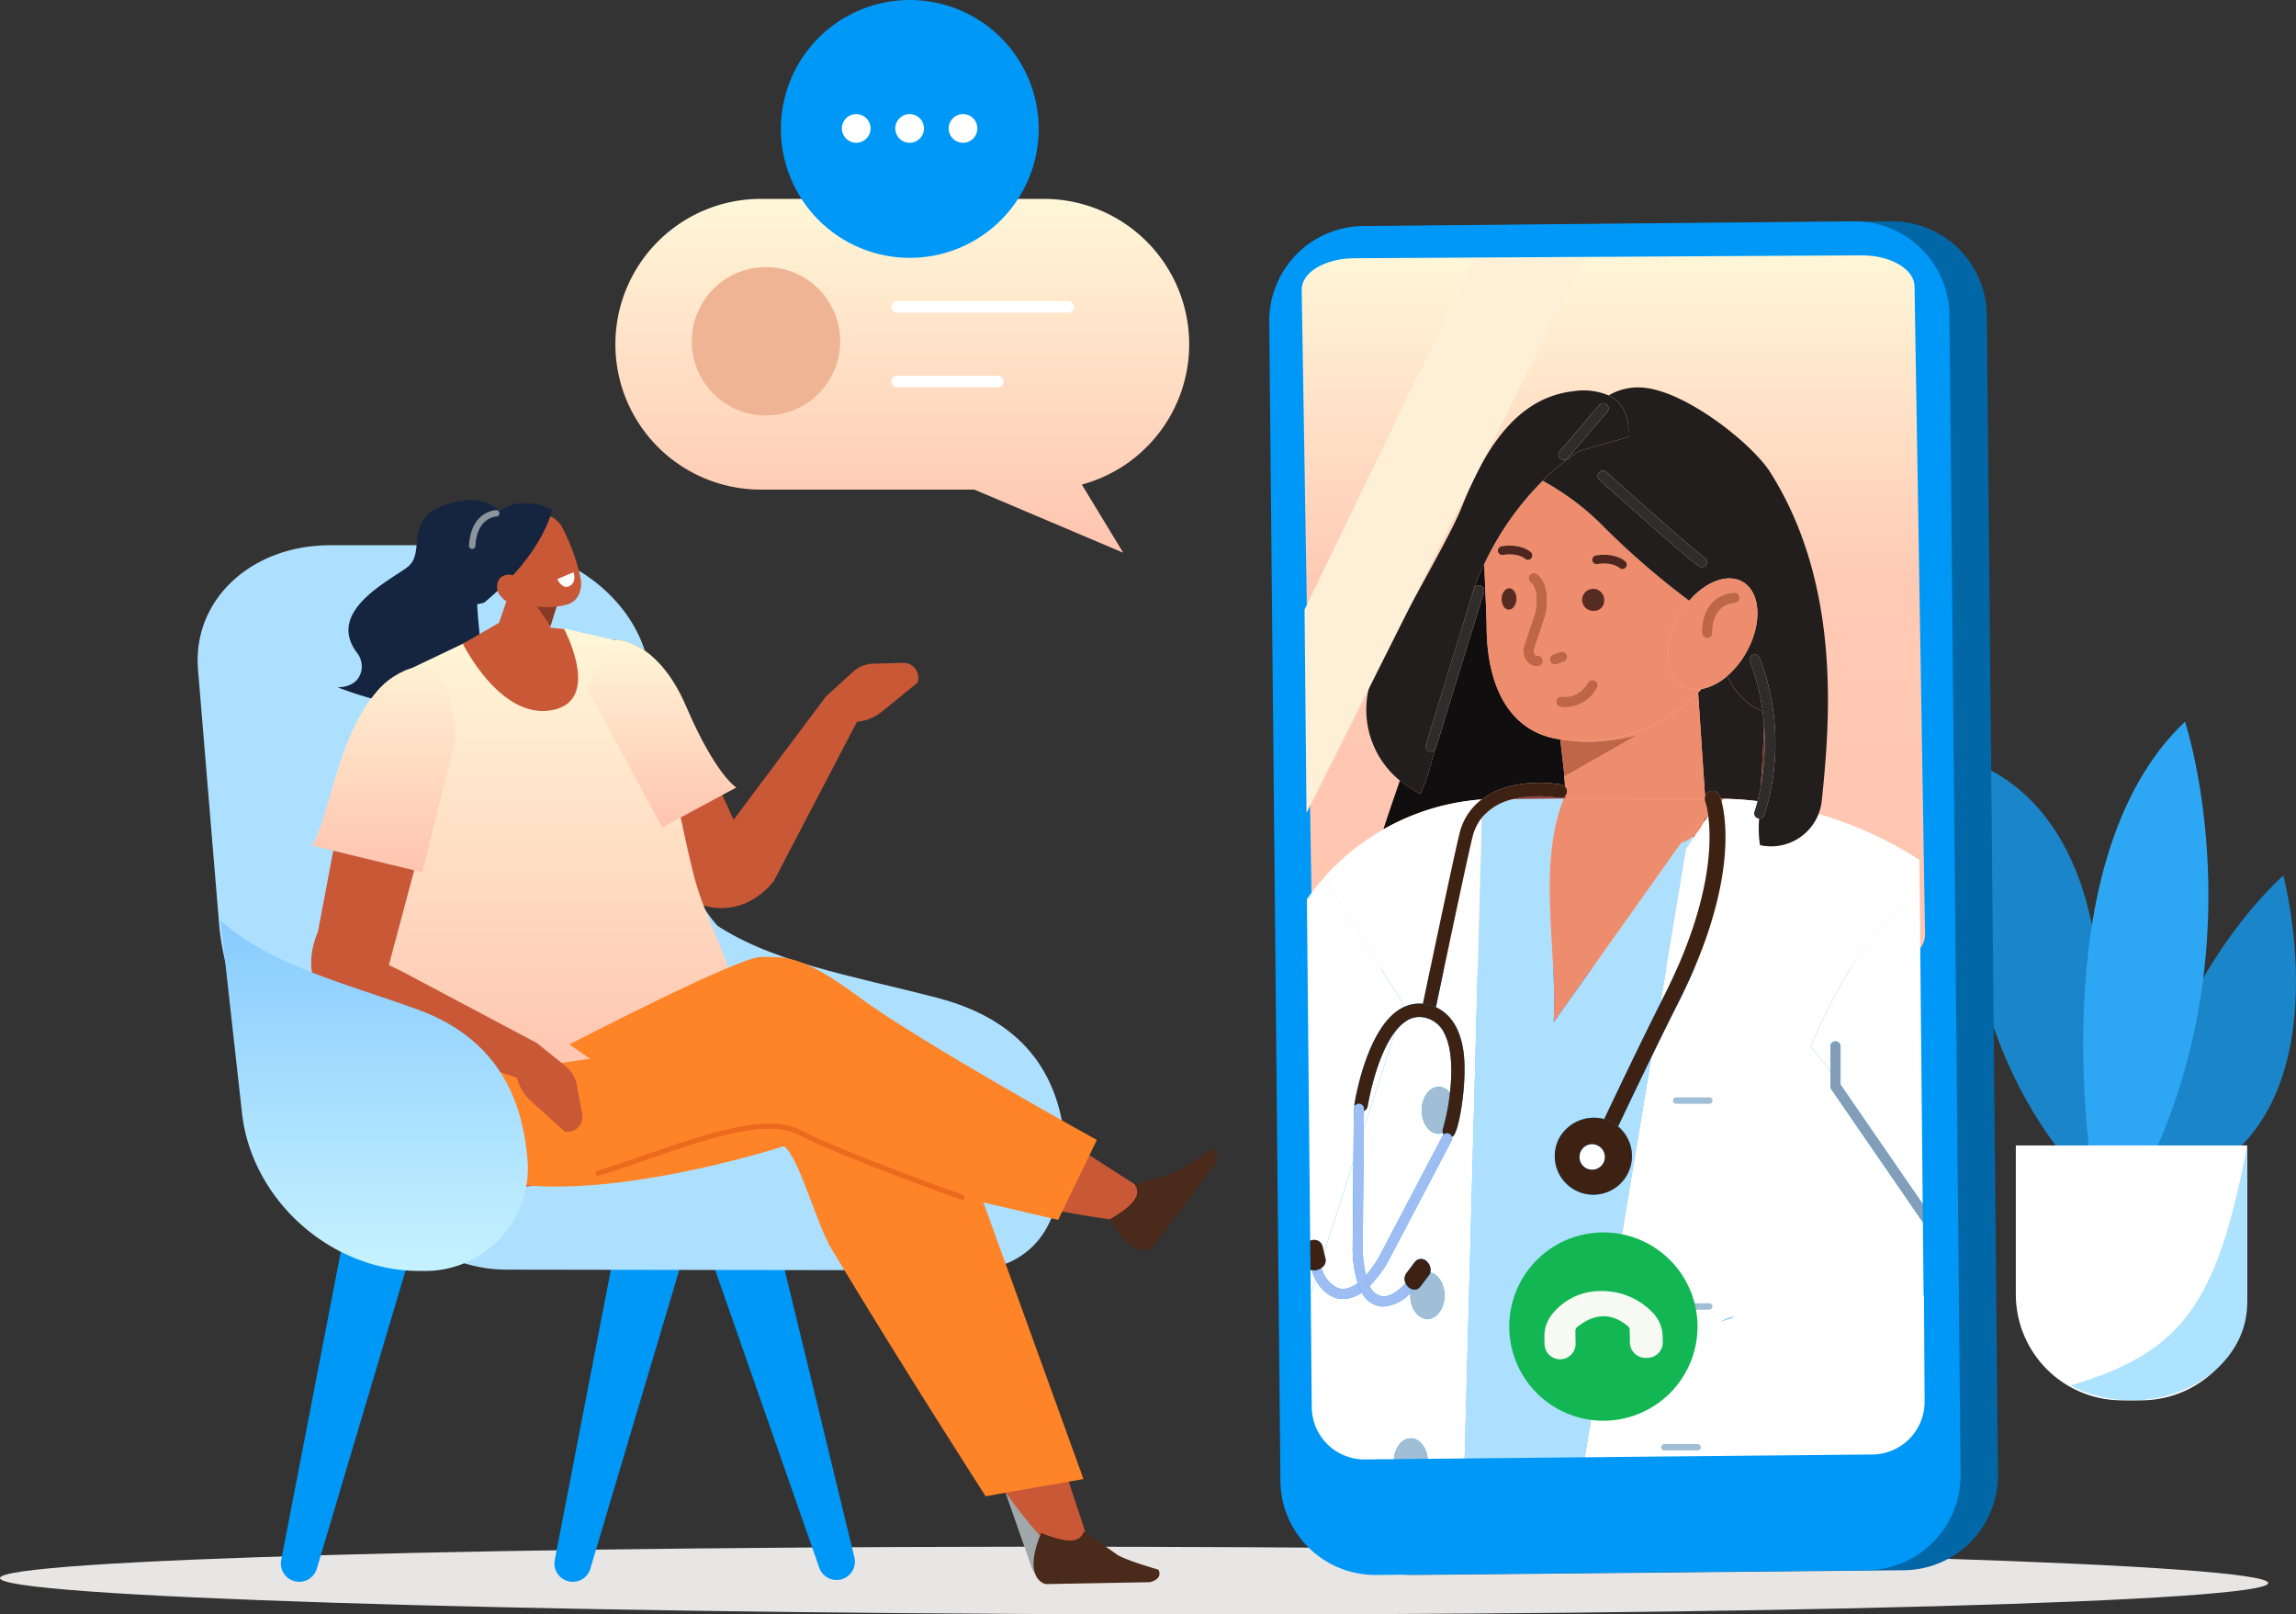 <svg xmlns="http://www.w3.org/2000/svg" xmlns:xlink="http://www.w3.org/1999/xlink" width="443.755" height="311.957" viewBox="0 0 443.755 311.957"><rect x="0" y="0" width="443.755" height="311.957" fill="#333333" stroke="none"/><defs><linearGradient id="linear-gradient" x1="0.5" x2="0.5" y2="1" gradientUnits="objectBoundingBox"><stop offset="0" stop-color="#fff7d8"></stop><stop offset="1" stop-color="#ffc4af"></stop></linearGradient><linearGradient id="linear-gradient-4" x1="0.5" x2="0.5" y2="1" gradientUnits="objectBoundingBox"><stop offset="0" stop-color="#88cbff"></stop><stop offset="1" stop-color="#c6f2ff"></stop></linearGradient><linearGradient id="linear-gradient-6" x1="0.5" x2="0.5" y2="1" gradientUnits="objectBoundingBox"><stop offset="0" stop-color="#fff7d8"></stop><stop offset="0.458" stop-color="#ffcab4"></stop><stop offset="1" stop-color="#ffc4af"></stop></linearGradient></defs><g id="Group_653" data-name="Group 653" transform="translate(-63 -99)"><g id="Pot" transform="translate(441.725 238.451)"><path id="Path_297" data-name="Path 297" d="M45.3,99.776S51.3,63.8,75.252,41.216c0,0,12.688,47.639-19.655,59.622-2.34.867-10.3-1.062-10.3-1.062" transform="translate(-12.675 -11.531)" fill="#1a86c9"></path><path id="Path_298" data-name="Path 298" d="M26.577,49.819S25.641,17.767.526,9.881c0,0-6.122,49.716,23.375,81.128l6.107,3.047Z" transform="translate(0 -2.764)" fill="#1a86c9"></path><path id="Path_299" data-name="Path 299" d="M35.239,89.306S24.32,26.976,52.866,0c0,0,15.088,45.557-9.84,91.292Z" transform="translate(-9.285 0.001)" fill="#2da7f4"></path><path id="Path_300" data-name="Path 300" d="M39.33,162.944H35.6a20.491,20.491,0,0,1-20.491-20.491V113.694h44.71v28.759A20.49,20.49,0,0,1,39.33,162.944" transform="translate(-4.228 -31.81)" fill="#fff"></path><path id="Path_301" data-name="Path 301" d="M63.918,144.161V113.694c-5.869,30.89-12.681,39.973-34.167,46.393a25.415,25.415,0,0,0,11.811,2.857c12.347,0,22.355-8.409,22.355-18.782" transform="translate(-8.324 -31.81)" fill="#aee3ff"></path></g><g id="chair" transform="translate(63 195.639)"><path id="Path_189" data-name="Path 189" d="M0,329.379c-.016,3.6,98.1,6.742,219.161,7.007s219.205-2.442,219.221-6.047-98.1-6.741-219.161-7.006S.016,325.774,0,329.379" transform="translate(0 -121.086)" fill="#e8e5e5"></path><path id="Path_190" data-name="Path 190" d="M217.9,129.04c11.163,8,27.532,10.636,43.947,14.917,18.083,4.716,23.46,16.292,24.618,27.383,1.254,12.017-9.24,22.414-23.388,23.107l-.8.039c-19.714.967-37.431-11.794-39.6-28.52Z" transform="translate(-80.689 -47.784)" fill="#ade0ff" fill-rule="evenodd"></path><path id="Path_191" data-name="Path 191" d="M172.883,287.005h0a3.542,3.542,0,0,0,4.226-2.433l20.945-70.331-13.9-3.353-13.918,72a3.542,3.542,0,0,0,2.647,4.116" transform="translate(-63.014 -78.092)" fill="#0098f7" fill-rule="evenodd"></path><path id="Path_192" data-name="Path 192" d="M88.928,287.005h0a3.543,3.543,0,0,0,4.226-2.433L114.1,214.241l-13.9-3.353-13.918,72a3.542,3.542,0,0,0,2.647,4.116" transform="translate(-31.926 -78.092)" fill="#0098f7" fill-rule="evenodd"></path><path id="Path_193" data-name="Path 193" d="M241.58,286.7h0a3.543,3.543,0,0,0,2.427-4.229l-17.294-71.317-13.7,4.1,24.206,69.224a3.543,3.543,0,0,0,4.359,2.225" transform="translate(-78.879 -78.19)" fill="#0098f7" fill-rule="evenodd"></path><path id="Path_194" data-name="Path 194" d="M306.8,286.7h0a3.543,3.543,0,0,0,2.427-4.229l-17.293-71.317-13.7,4.1,24.206,69.224A3.543,3.543,0,0,0,306.8,286.7" transform="translate(-103.031 -78.19)" fill="#a1a8ab" fill-rule="evenodd"></path><path id="Path_195" data-name="Path 195" d="M222.639,143.432c7.3,5.895,18.04,7.454,28.8,10.294,11.857,3.13,15.346,11.975,16.066,20.568a17.41,17.41,0,0,1-15.442,18.671l-.524.054a23.6,23.6,0,0,1-25.9-21.006Z" transform="translate(-82.443 -53.113)" fill="#989ea1" fill-rule="evenodd"></path><path id="Path_196" data-name="Path 196" d="M209.679,153.952c12.262.018,18.317-9.41,17.343-20.1-.936-10.273-5.665-21.205-21.937-26.393-21.927-6.992-43.811-10.6-50.112-31.369-3.05-10.054-5.373-24.968-6.958-37.677-1.7-13.6-15.637-24.573-31.225-24.573H86.258C70.9,13.838,59.589,24.5,60.732,37.889l4.1,49.421c2.024,23.707,28.221,66.468,55.411,66.508Z" transform="translate(-22.46 -5.125)" fill="#ade0ff" fill-rule="evenodd"></path><path id="Path_197" data-name="Path 197" d="M259.114,214.951c3.354,11.422,20.522,41.608,32.032,53.845,1.676,1.781.18,1.065,2.837.436,3.268-.775,6.57,2.315,5.719-.225l-25.259-76.768a12.265,12.265,0,0,0-4.855-5.975,19.667,19.667,0,0,0-16.453-2.336l-11.864,3.521s13.221,11.763,17.843,27.5" transform="translate(-89.342 -67.8)" fill="#c95836" fill-rule="evenodd"></path><path id="Path_198" data-name="Path 198" d="M326.941,316.427l6.241,4.37c1.291,1.093,8.179,3.041,8.179,3.041.734,1.391-.562,2.189-1.679,2.42l-20.084.369s-4.672-.78-.912-9.874c3.715,1.468,7.412,2.489,8.254-.326" transform="translate(-117.468 -117.173)" fill="#4a2a1a" fill-rule="evenodd"></path><path id="Path_199" data-name="Path 199" d="M180.55,186.466c-3.353.353-44.551,6.09-49.321,5.187s-7.76-35.262-7.76-35.262l42.172.973s50.37,12.721,51.583,14.886-36.674,14.216-36.674,14.216" transform="translate(-45.72 -57.912)" fill="#c95836" fill-rule="evenodd"></path><path id="Path_200" data-name="Path 200" d="M229.329,189.029l4.854.1,20.61,56.968-18.919,3.319s-16.4-25.517-29.778-47.791c-2.99-4.979-6.234-17.63-9.183-19.853,0,0-27.641,8.984-48.415,7.679s-26.464-18.987-25.893-29.182,37.638-5.37,37.638-5.37l17.728,17.832,48.33,11.923Z" transform="translate(-45.386 -56.937)" fill="#ff8327" fill-rule="evenodd"></path><path id="Path_201" data-name="Path 201" d="M108.236,32.867a4.32,4.32,0,0,0-.895-3.408c-5.977-7.963,6.208-13.818,9.753-16.494,3.7-2.793-.776-9.228,7.163-12S134.841,2.329,135.22,2.2c.556-.191-.872,7.733-.872,7.733s-3.96,1.337-3.778,9.307,2.35,12.083-2.482,18.416-24.473-1.484-24.473-1.484c3.245-.08,4.314-1.785,4.619-3.3" transform="translate(-38.369 -0.001)" fill="#152540" fill-rule="evenodd"></path><path id="Path_202" data-name="Path 202" d="M209.045,98.709c5.84,3.747,12.8,3.5,17.9-2.722l18.2-34.843-8.148-.813L219.28,83.985Z" transform="translate(-77.409 -22.341)" fill="#c95836" fill-rule="evenodd"></path><path id="Path_203" data-name="Path 203" d="M253.424,56.48l5.291-4.824a5.977,5.977,0,0,1,3.856-1.558l5.793-.166a2.89,2.89,0,0,1,2.816,3.829l-6.992,5.687a9,9,0,0,1-5.846,1.888l-3.691-.069Z" transform="translate(-93.843 -18.49)" fill="#c95836"></path><path id="Path_204" data-name="Path 204" d="M210.095,86.515l-16.256-35.64c-3.975-8.078-12.755-10.567-18.454-5.231-2.245,2.1-2.508,6.128-.591,9.042l23.873,36.275Z" transform="translate(-64.252 -15.857)" fill="#c95836" fill-rule="evenodd"></path><path id="Path_205" data-name="Path 205" d="M162.424,42.236l-12.179-2.8-10.2-.077-4.917.734-18.05,8.6a13.878,13.878,0,0,0-4.966,17.869l6.941,20.977c-3.109,16.734-5.342,21.063-2.672,37.644,24.981,1.579,66.272-7.243,67.978-9.685-1.94-12.728-6.922-18.893-9.428-29-4.037-16.274-6.15-34.443-12.507-44.251" transform="translate(-40.981 -14.574)" fill-rule="evenodd" fill="url(#linear-gradient)"></path><path id="Path_206" data-name="Path 206" d="M161.632,38.848s7.5,13.961-2.459,15.7S142.07,41.7,142.07,41.7l6.968-4.054Z" transform="translate(-52.608 -13.941)" fill="#c95836"></path><path id="Path_207" data-name="Path 207" d="M110.544,114.171,121.2,74.3c2.681-8.284-1.893-15.364-9.614-14.879-3.041.191-5.982,2.975-6.6,6.253l-7.735,40.811Z" transform="translate(-36.01 -21.996)" fill="#c95836" fill-rule="evenodd"></path><path id="Path_208" data-name="Path 208" d="M123.508,64.965,117.058,90.92,95.709,85.747c3.474-4.712,5.31-25.64,15.831-32.63,11.57-7.687,11.967,11.848,11.967,11.848" transform="translate(-35.441 -19.006)" fill-rule="evenodd" fill="url(#linear-gradient)"></path><path id="Path_209" data-name="Path 209" d="M185.651,42.9s7.98-.319,13.654,12.907,9.666,15.609,9.666,15.609L194.64,79.132l-14.622-27.1Z" transform="translate(-66.661 -15.888)" fill-rule="evenodd" fill="url(#linear-gradient)"></path><path id="Path_212" data-name="Path 212" d="M164.574,22.91s-1.544,6.589-2.822,12.046a4.125,4.125,0,0,1-2.849,3.025,4.056,4.056,0,0,1-4-1.023l-1-.992a5.331,5.331,0,0,1-1.268-5.518c1.717-4.956,4.842-13.985,4.842-13.985Z" transform="translate(-56.412 -6.096)" fill="#c95836" fill-rule="evenodd"></path><path id="Path_213" data-name="Path 213" d="M168.468,32.27l-1.227,3.883-2.927-4.289Z" transform="translate(-60.845 -11.8)" fill="#873b24" fill-rule="evenodd"></path><path id="Path_214" data-name="Path 214" d="M151.973,12.415a3.589,3.589,0,0,1,1.8-4.731l6.241-2.778c1.793-.8,3.626.171,4.693,1.84a38.819,38.819,0,0,1,3.642,9.937c.436,1.935-.232,4.2-2.025,4.994-1.914.852-8.461,1.56-10.54-1.657a52.217,52.217,0,0,1-3.81-7.606" transform="translate(-56.161 -1.712)" fill="#c95836" fill-rule="evenodd"></path><path id="Path_215" data-name="Path 215" d="M144.576,20.68s-.866-10.142,1.258-13.658c2.853-4.725,7.474-8.122,14.352-4.857,0,0-1.569,8.425-13.165,17.983Z" transform="translate(-53.472 -0.323)" fill="#152540" fill-rule="evenodd"></path><path id="Path_216" data-name="Path 216" d="M153.483,27.263a2.689,2.689,0,0,0,3.767.445,2.754,2.754,0,0,0-.289-3.819,2.689,2.689,0,0,0-3.767-.445,2.752,2.752,0,0,0,.29,3.819" transform="translate(-56.489 -8.465)" fill="#c95836" fill-rule="evenodd"></path><path id="Path_217" data-name="Path 217" d="M174.193,22.129l-3.142,1.323s.965,2.145,2.4,1.328.741-2.651.741-2.651" transform="translate(-63.34 -8.195)" fill="#fff" fill-rule="evenodd"></path><path id="Path_218" data-name="Path 218" d="M149.574,4.046s-4.323.123-4.648,6.272" transform="translate(-53.666 -1.499)" fill="none" stroke="#8b939c" stroke-linecap="round" stroke-linejoin="round" stroke-width="1.245"></path><path id="Path_219" data-name="Path 219" d="M96.885,132.142c-2.8,6.349-1.484,13.189,5.452,17.264l37.234,12.6-.455-8.176-26.1-13.848Z" transform="translate(-35.367 -48.933)" fill="#c95836" fill-rule="evenodd"></path><path id="Path_220" data-name="Path 220" d="M162.089,166.585l5.582,4.483a5.975,5.975,0,0,1,2.135,3.57l1.057,5.7a2.89,2.89,0,0,1-3.348,3.374l-6.7-6.031a9,9,0,0,1-2.768-5.485l-.5-3.657Z" transform="translate(-58.34 -61.687)" fill="#c95836"></path><path id="Path_221" data-name="Path 221" d="M228.185,173.585c14.7,11.206,39.016,16.537,54.737,18.74,2.289.321,9.138-4.043,6.839-5.487l-66.69-42.683c-2.081-1.3-38.279,13.751-38.279,13.751s30.106,5.554,43.392,15.68" transform="translate(-68.429 -53.351)" fill="#c95836" fill-rule="evenodd"></path><path id="Path_222" data-name="Path 222" d="M345.445,206.029l7.284-2.237c1.655-.347,7.427-4.582,7.427-4.582,1.548.276,1.38,1.789.876,2.812L348.977,218.09s-3.487,3.206-8.349-5.35c3.442-2.028,6.52-4.316,4.817-6.711" transform="translate(-126.134 -73.768)" fill="#4a2a1a" fill-rule="evenodd"></path><path id="Path_223" data-name="Path 223" d="M276.7,175.544l-7.47,15.445s-33.11-7.648-35.1-8.524-20.61-11.406-27.435-9.195-26.674,5.792-26.674,5.792l1.732-17.088-6.99-4.894s32.762-16.979,37.028-16.9,7.495-.783,18.982,7.767,45.931,27.6,45.931,27.6" transform="translate(-64.712 -51.909)" fill="#ff8327" fill-rule="evenodd"></path><path id="Path_224" data-name="Path 224" d="M253.942,205.868s-23.41-8.339-31.455-12.561-25.305,3.748-38.9,7.892" transform="translate(-67.984 -71.138)" fill="none" stroke="#ed691e" stroke-linecap="round" stroke-linejoin="round" stroke-width="1"></path><path id="Path_225" data-name="Path 225" d="M67.707,129.04c9.65,8.569,23.8,12.027,37.994,17.137,15.634,5.63,20.282,17.478,21.283,28.627a19.854,19.854,0,0,1-20.22,21.926h-.69c-17.043-.029-32.36-13.685-34.233-30.52Z" transform="translate(-25.072 -47.784)" fill-rule="evenodd" fill="url(#linear-gradient-4)"></path></g><g id="chat" transform="translate(181.938 99)"><path id="Union_1" data-name="Union 1" d="M69.377,56.169H28.085A28.084,28.084,0,1,1,28.085,0h54.73a28.088,28.088,0,0,1,7.337,55.2l7.994,13.165Z" transform="translate(0 38.434)" stroke="rgba(0,0,0,0)" stroke-width="1" fill="url(#linear-gradient)"></path><path id="Path_227" data-name="Path 227" d="M52.276,96.805A14.339,14.339,0,1,1,37.937,82.466,14.339,14.339,0,0,1,52.276,96.805" transform="translate(-8.83 -30.857)" fill="#efb493"></path><line id="Line_12" data-name="Line 12" x2="33.069" transform="translate(54.439 59.29)" fill="none" stroke="#fff" stroke-linecap="round" stroke-linejoin="round" stroke-width="2.245"></line><line id="Line_13" data-name="Line 13" x2="19.452" transform="translate(54.439 73.729)" fill="none" stroke="#fff" stroke-linecap="round" stroke-linejoin="round" stroke-width="2.245"></line><path id="Path_229" data-name="Path 229" d="M51.115,24.912A24.912,24.912,0,1,0,76.027,0,24.912,24.912,0,0,0,51.115,24.912" transform="translate(-19.126)" fill="#0098f7"></path><path id="Path_230" data-name="Path 230" d="M102.938,38a2.77,2.77,0,1,0,2.77-2.77,2.77,2.77,0,0,0-2.77,2.77" transform="translate(-38.517 -13.183)" fill="#fff"></path><path id="Path_231" data-name="Path 231" d="M86.445,38a2.77,2.77,0,1,0,2.77-2.77A2.77,2.77,0,0,0,86.445,38" transform="translate(-32.346 -13.183)" fill="#fff"></path><path id="Path_232" data-name="Path 232" d="M69.953,38a2.77,2.77,0,1,0,2.77-2.77A2.77,2.77,0,0,0,69.953,38" transform="translate(-26.175 -13.183)" fill="#fff"></path></g><g id="expert" transform="translate(308.31 141.766)"><path id="Path_233" data-name="Path 233" d="M34.923,261.559l94.791-.913a18.335,18.335,0,0,0,18.157-18.51L145.714,18.158A18.334,18.334,0,0,0,127.2,0L32.412.914a18.335,18.335,0,0,0-18.157,18.51L16.413,243.4a18.335,18.335,0,0,0,18.51,18.157" transform="translate(-7.024 0)" fill="#0267a7"></path><path id="Path_234" data-name="Path 234" d="M20.668,261.559l94.791-.913a18.335,18.335,0,0,0,18.157-18.51L131.459,18.158A18.334,18.334,0,0,0,112.949,0L18.157.914A18.335,18.335,0,0,0,0,19.424L2.158,243.4a18.335,18.335,0,0,0,18.51,18.157" transform="translate(0.001 0)" fill="#0098f7"></path><path id="Path_235" data-name="Path 235" d="M24.683,150.9l98.076-.561c5.625-.032,10.141-2.765,10.087-6.1L130.813,18.949c-.054-3.339-4.658-6.02-10.283-5.988l-98.076.561c-5.625.032-10.141,2.765-10.087,6.1L14.4,144.916c.054,3.339,4.658,6.02,10.283,5.988" transform="translate(-6.094 -6.387)" fill="url(#linear-gradient-6)"></path><path id="Path_236" data-name="Path 236" d="M162.235,232.705l-.633.95-.26-.077a6.923,6.923,0,0,0,.894-.873" transform="translate(-79.509 -114.677)" fill="#8a4242"></path><path id="Path_237" data-name="Path 237" d="M111.2,197.444c-.2-.037-.3-.061-.3-.061.1.014.2.023.3.036Z" transform="translate(-54.648 -97.271)" fill="#8a4242"></path><path id="Path_238" data-name="Path 238" d="M101.8,219.163a1.3,1.3,0,0,0,1.258-.5l.044.662h-.4l-9.8.08a23.729,23.729,0,0,1,8.894-.246" transform="translate(-45.782 -107.759)" fill="#8a4242"></path><path id="Path_239" data-name="Path 239" d="M168.187,196.935l-.38,0c-.093-.311-.163-.5-.185-.555a1.51,1.51,0,0,0-2.856.116l-1.351-20.068c.213-.223.426-.446.632-.677a10.6,10.6,0,0,0,4.987-2.535c1.694,3.732,4.977,6.342,6.854,6.787.122.9.213,1.778.277,2.639-.044,2.793-.355,7.4-.618,11.807-.212,1.17-.438,2.165-.64,2.947a61.453,61.453,0,0,0-6.5-.454l0,0Z" transform="translate(-80.531 -85.359)" fill="#211e1d"></path><path id="Path_240" data-name="Path 240" d="M164.917,228.106a6.845,6.845,0,0,0,.469-1.2l.714-.735c.006.043.012.088.017.131Z" transform="translate(-81.271 -111.459)" fill="#8a4242"></path><path id="Path_241" data-name="Path 241" d="M50.621,174.951c.672-.944,1.689-4.228,2.833-8.539a.989.989,0,0,0,.19-.337l9.3-30.138a1.011,1.011,0,1,0-1.931-.6l-.4,1.3c.208-.791.376-1.367.495-1.679.6-1.569,1.238-3.051,1.908-4.465.157,5.064.443,10.064.445,11.889.012,12.065,4.564,20.677,14.236,22.034l.73,6.386.183,2.714a1.287,1.287,0,0,0-.679-.356c-4.011-.734-10.823-.638-15.41,2.852a45.113,45.113,0,0,0-18.922,5.737l-.077-.018c.9-2.761,1.979-5.935,3.182-9.361a17.516,17.516,0,0,0,1.928,1.369Z" transform="translate(-21.443 -64.31)" fill="#100e0e"></path><path id="Path_242" data-name="Path 242" d="M77.764,223.651a10.858,10.858,0,0,1,6.045-3.6l9.8-.08c-5.179,12.938-1.155,29.851-1.95,43.2l24.617-34.652a6.879,6.879,0,0,0,2.25-1.213l.26.077-1.522,2.282-4.979,29.86c-3.885,7.74-8.471,17.341-10.848,22.354a7.7,7.7,0,0,0-8.765,3.806,7.455,7.455,0,1,0,11.442-2.378c1.491-3.144,3.892-8.18,6.446-13.431l-12.9,77.35-23.209.224Z" transform="translate(-36.689 -108.402)" fill="#ade0ff"></path><path id="Path_243" data-name="Path 243" d="M172.076,219.981v0l.38,0Z" transform="translate(-84.798 -108.405)" fill="#cee6fa"></path><path id="Path_244" data-name="Path 244" d="M157.092,228.234l1.2-1.8c.673,4.951.691,16.616-8.533,34.842-.237.468-.478.948-.721,1.432l4.978-29.86,1.522-2.283.633-.95a6.911,6.911,0,0,0,.92-1.381" transform="translate(-73.446 -111.586)" fill="#fff"></path><path id="Path_245" data-name="Path 245" d="M138.257,259.469c11.333-22.394,9.338-35.378,8.393-39l.465-.479a61.314,61.314,0,0,1,6.5.454c-.324,1.261-.58,1.98-.592,2.011a1.01,1.01,0,0,0,.6,1.3.994.994,0,0,0,.309.055,21.284,21.284,0,0,0,.154,5.134h0a9.835,9.835,0,0,0,11.315-6.031,75.541,75.541,0,0,1,19.5,8.867l.069,7.252c-11.58,4.925-21.064,28.82-21.064,28.82a41.472,41.472,0,0,1,3.788,4.92v2.775a.98.98,0,0,0,.173.556l17.708,25.711.208,21.611-36.4-20.782L123.941,347.2l-3.732.036,12.9-77.351c1.727-3.549,3.521-7.193,5.152-10.415" transform="translate(-59.239 -108.412)" fill="#fff"></path><path id="Path_246" data-name="Path 246" d="M20.068,319.8a4.978,4.978,0,0,0,1.981.411,6.389,6.389,0,0,0,3.626-1.262,4.739,4.739,0,0,0,3.828,2.7c.116.009.232.013.348.013a7.769,7.769,0,0,0,5.235-2.631c-.014.167-.037.331-.037.5,0,2.5,1.476,4.531,3.3,4.531s3.3-2.029,3.3-4.531c0-2.24-1.185-4.089-2.74-4.454a2.183,2.183,0,0,0-.622-2.061,1.528,1.528,0,0,0-2.33,0l-1.7,2.252a1.9,1.9,0,0,0-.126,1.878c-1.3,1.522-3.021,2.677-4.478,2.562a3.152,3.152,0,0,1-2.447-2.035,22.374,22.374,0,0,0,3.485-4.607L43.015,289.6a.966.966,0,0,0,.069-.722,1.33,1.33,0,0,0,.181-.081c1.209-.756,2.867-10.788,2.044-16.48-.749-5.184-3.109-7.474-5.31-8.467,1.1-5.256,5.893-28.12,7.065-32.885a9.572,9.572,0,0,1,1.8-3.734l-3.314,123.8-7.152.069c-.206-2.23-1.577-3.96-3.255-3.96-1.695,0-3.074,1.762-3.26,4.023l-5.59.054A10.185,10.185,0,0,1,16,341.123L15.8,319.3l.927-2.882a7.2,7.2,0,0,0,3.345,3.381" transform="translate(-7.783 -111.977)" fill="#fff"></path><path id="Path_247" data-name="Path 247" d="M38.759,349.524a22.948,22.948,0,0,1-2.519,3.525,23.609,23.609,0,0,1-.632-4.841l.2-23.359L41.9,305.939a8.757,8.757,0,0,1,2.121-2.027,4.579,4.579,0,0,1,3.9-.587,5.419,5.419,0,0,1,3.457,2.932c1.568,3.027,1.539,7.64,1.1,11.5a2.837,2.837,0,0,0-2.155-1.126c-1.821,0-3.3,2.029-3.3,4.531s1.476,4.531,3.3,4.531a2.455,2.455,0,0,0,.812-.155,1.281,1.281,0,0,0,.114.247c.01.016.024.026.034.042a.96.96,0,0,0-.22.269Z" transform="translate(-17.547 -149.382)" fill="#fff"></path><path id="Path_248" data-name="Path 248" d="M26.9,381.679c-1.436,1.089-2.811,1.4-4.047.87a6.126,6.126,0,0,1-2.966-3.809,1.7,1.7,0,0,0,.8-1.705L20.4,375.8l5.671-17.622-.149,17.188a23.188,23.188,0,0,0,.983,6.313" transform="translate(-9.801 -176.511)" fill="#fff"></path><path id="Path_249" data-name="Path 249" d="M29.216,225.982a45.113,45.113,0,0,1,18.922-5.737,11.589,11.589,0,0,0-4.3,6.656c-1.189,4.832-5.891,27.26-7.056,32.834a6.959,6.959,0,0,0-3.866.716l.156-.485L17.7,235.265l-3.353,4.665,0-.418a45.443,45.443,0,0,1,14.871-13.53" transform="translate(-7.069 -108.537)" fill="#fff"></path><path id="Path_250" data-name="Path 250" d="M161.437,227.623a6.792,6.792,0,0,1-.469,1.2,6.884,6.884,0,0,1-4.064,3.468Z" transform="translate(-77.323 -112.173)" fill="#ed8d6d"></path><path id="Path_251" data-name="Path 251" d="M126.032,187.759a35.073,35.073,0,0,1-14.54.9l0-.025a31.077,31.077,0,0,0,26.336-9.083l1.351,20.068a1.508,1.508,0,0,0-.066.442l-26.852-.006-.045-.661a1.273,1.273,0,0,0,.247-.547,1.292,1.292,0,0,0-.361-1.149l-.183-2.714.086.757Z" transform="translate(-54.942 -88.48)" fill="#ed8d6d"></path><path id="Path_252" data-name="Path 252" d="M119.637,124.73a17.863,17.863,0,0,1,1.929-2.721,153.989,153.989,0,0,1-17.593-15.351,51.106,51.106,0,0,0-10.737-7.838A56.66,56.66,0,0,0,81.95,114.889c.157,5.063.443,10.064.444,11.889.012,12.065,4.565,20.677,14.236,22.034.1.014.2.023.3.036a31.078,31.078,0,0,0,26.336-9.083c.213-.223.426-.446.632-.677a5.4,5.4,0,0,1-3.656-.566c-3.549-2.049-3.821-8.224-.608-13.792M95.88,141.321a1.019,1.019,0,0,1,1.191-.784c.119.025,2.938.544,4.927-2.723a1.01,1.01,0,1,1,1.726,1.051,7.019,7.019,0,0,1-6.1,3.735,4.887,4.887,0,0,1-.979-.086,1.006,1.006,0,0,1-.769-1.193m-.648-8.919,1.438-.512a1.011,1.011,0,0,1,.678,1.9l-1.438.512a1.011,1.011,0,0,1-.678-1.9m-5.552-1.767,2.148-6.435c.236-1.219.542-4.683-.928-5.72a1.011,1.011,0,0,1,1.166-1.652c2.837,2,1.852,7.244,1.731,7.835a1.015,1.015,0,0,1-.031.117l-2.169,6.5a1.2,1.2,0,0,0,.278,1.291c.03.025.071.06.391.068a1.01,1.01,0,0,1-.024,2.02h-.025a2.462,2.462,0,0,1-1.648-.545,3.227,3.227,0,0,1-.889-3.474M90.921,112.6a.851.851,0,1,1-1.063,1.329c-1.589-1.271-4.24-.768-4.266-.762a.851.851,0,0,1-.335-1.669c.141-.028,3.451-.667,5.663,1.1m18.368,2.961a.851.851,0,0,1-1.2.133c-1.59-1.272-4.24-.768-4.266-.762a.851.851,0,0,1-.334-1.669c.141-.029,3.45-.668,5.663,1.1a.851.851,0,0,1,.133,1.2" transform="translate(-40.385 -48.699)" fill="#ed8d6d"></path><path id="Path_253" data-name="Path 253" d="M127.621,400.443,149.9,392.7c-1.072-.6-26.717,13.481-27.84,13.7l25.367-39.185,39.266,21.34.125,20.411a10.185,10.185,0,0,1-10.087,10.283l-36.071.347-16.262.157c1.335-2.4,5.624-17.98,3.222-19.315" transform="translate(-60.152 -180.966)" fill="#fff"></path><path id="Path_254" data-name="Path 254" d="M125.738,195.739l-14.028,7.977-.086-.757-.73-6.386s.107.024.3.061a35.074,35.074,0,0,0,14.54-.9" transform="translate(-54.648 -96.461)" fill="#bf6649"></path><path id="Path_255" data-name="Path 255" d="M172.456,219.985h.223l0,0-.465.479c-.048-.184-.093-.346-.134-.481Z" transform="translate(-84.799 -108.409)" fill="#ed8d6d"></path><path id="Path_256" data-name="Path 256" d="M136.849,219.978a1.5,1.5,0,0,0,.1.538,14.281,14.281,0,0,1,.563,2.6l-.714.735-4.532,4.665L107.646,263.17c.8-13.347-3.229-30.26,1.95-43.2h.4Z" transform="translate(-52.68 -108.402)" fill="#ed8d6d"></path><path id="Path_257" data-name="Path 257" d="M16.677,401.26l-.928,2.882-.046-4.752a1.953,1.953,0,0,0,.235.073,10.649,10.649,0,0,0,.738,1.8" transform="translate(-7.739 -196.82)" fill="#fff"></path><path id="Path_258" data-name="Path 258" d="M36.038,324.036a1.291,1.291,0,0,0,.748-.98c.017-.111,1.524-9.507,5.307-14.385l-6.086,18.91Z" transform="translate(-17.744 -152.113)" fill="#fff"></path><path id="Path_259" data-name="Path 259" d="M33.072,274.559l-.156.485a8.075,8.075,0,0,0-.778.44c-6.327,4.079-8.494,17.616-8.583,18.191a1.274,1.274,0,0,0,.016.465.942.942,0,0,0-.143.469L23.34,304.8,17.669,322.42l-.329-1.38a1.716,1.716,0,0,0-2.273-.955c-.029.009-.054.022-.082.031l-.632-65.594,3.353-4.665Z" transform="translate(-7.072 -123.13)" fill="#fff"></path><path id="Path_260" data-name="Path 260" d="M212.107,286.35a.98.98,0,0,0-1.96,0v4.92a41.472,41.472,0,0,0-3.788-4.92s9.484-23.9,21.064-28.82l.571,59.277-15.888-23.067Z" transform="translate(-101.694 -126.911)" fill="#fff"></path><path id="Path_261" data-name="Path 261" d="M128.36,129.592c-1.59-1.272-4.24-.768-4.266-.762a.843.843,0,0,1-.349,0,.85.85,0,0,1,.015-1.664c.141-.028,3.449-.667,5.663,1.1a.851.851,0,1,1-1.063,1.329" transform="translate(-60.652 -62.599)" fill="#4f261f"></path><path id="Path_262" data-name="Path 262" d="M93.605,125.98a.852.852,0,0,1-1.2.133c-1.589-1.271-4.24-.769-4.266-.762a.851.851,0,0,1-.334-1.669c.141-.028,3.451-.668,5.663,1.1a.851.851,0,0,1,.133,1.2" transform="translate(-42.936 -60.884)" fill="#4f261f"></path><path id="Path_263" data-name="Path 263" d="M99.168,141.519c.236-1.219.542-4.683-.928-5.72a1.011,1.011,0,0,1,1.166-1.651c2.837,2,1.852,7.244,1.731,7.835a1.041,1.041,0,0,1-.031.117l-2.169,6.495a1.2,1.2,0,0,0,.278,1.291c.03.025.071.06.391.067a1.01,1.01,0,0,1-.024,2.021h-.025a2.457,2.457,0,0,1-1.648-.545,3.227,3.227,0,0,1-.889-3.474Z" transform="translate(-47.724 -66.017)" fill="#bf6649"></path><path id="Path_264" data-name="Path 264" d="M107.484,164.477l1.438-.512a1.011,1.011,0,0,1,.678,1.9l-1.438.512a1.011,1.011,0,0,1-.678-1.9" transform="translate(-52.637 -80.774)" fill="#bf6649"></path><path id="Path_265" data-name="Path 265" d="M110.585,177.952c.119.025,2.938.544,4.927-2.723a1.01,1.01,0,0,1,1.726,1.051,7.019,7.019,0,0,1-6.1,3.734,4.951,4.951,0,0,1-.979-.086,1.007,1.007,0,0,1-.769-1.193,1.019,1.019,0,0,1,1.191-.784" transform="translate(-53.898 -86.115)" fill="#bf6649"></path><path id="Path_266" data-name="Path 266" d="M122.608,144.382a2.127,2.127,0,1,1,1.86-1.849,1.885,1.885,0,0,1-1.86,1.849" transform="translate(-59.745 -69.127)" fill="#572a22"></path><path id="Path_267" data-name="Path 267" d="M90.06,139.8c.791.031,1.4.98,1.352,2.12s-.72,2.037-1.51,2.006-1.4-.98-1.352-2.12.72-2.038,1.51-2.006" transform="translate(-43.636 -68.891)" fill="#572a22"></path><path id="Path_268" data-name="Path 268" d="M187.334,203.6c.264-4.4.575-9.013.618-11.807a46.969,46.969,0,0,1-.618,11.807" transform="translate(-92.318 -94.518)" fill="#6b3328"></path><path id="Path_269" data-name="Path 269" d="M157.515,145.682a9.821,9.821,0,0,0,.628-2.554c1.545-14.922,3.908-41.525-9.953-63.444-3.425-5.416-15.84-15.331-24.118-16.317a11.1,11.1,0,0,0-7.112,1.455c4.736,2.295,3.732,8.066,3.732,8.066l-9.323,2.65a38.756,38.756,0,0,0-7.164,5.767,51.1,51.1,0,0,1,10.737,7.838,154.028,154.028,0,0,0,17.592,15.351c3.194-3.71,7.405-5.332,10.317-3.651,3.549,2.049,3.821,8.224.608,13.792a17,17,0,0,1-3.6,4.4c1.694,3.732,4.977,6.342,6.854,6.787a42.3,42.3,0,0,0-2.439-9.551,1.01,1.01,0,1,1,1.886-.727,46.37,46.37,0,0,1,.878,30.378,1.011,1.011,0,0,1-.948.663c-.013,0-.026-.007-.04-.007a21.314,21.314,0,0,0,.154,5.134,9.835,9.835,0,0,0,11.315-6.031M116.49,79.606c6.679,5.993,17.647,15.7,18.871,16.45a1.01,1.01,0,0,1-.66,1.905c-.277-.076-1.12-.306-19.56-16.852a1.01,1.01,0,0,1,1.35-1.5" transform="translate(-51.352 -31.183)" fill="#211e1d"></path><path id="Path_270" data-name="Path 270" d="M83.781,65.423a12.553,12.553,0,0,0-6.953-.788C64.352,66.072,58.555,79.111,55.171,87.5c-2.037,5.052-10.221,19.206-16.246,30.521a17.66,17.66,0,0,0,6.428,23.2l2,1.2c.673-.944,1.689-4.227,2.833-8.539a1.008,1.008,0,0,1-.775.375,1.012,1.012,0,0,1-.967-1.309l8.894-28.835c.208-.79.376-1.367.495-1.679.6-1.569,1.238-3.051,1.908-4.464A56.664,56.664,0,0,1,71.027,81.907a38.719,38.719,0,0,1,7.164-5.767l9.323-2.65s1-5.771-3.732-8.066m-9.453,10.8,7.631-8.941A1.011,1.011,0,0,1,83.5,68.594l-7.632,8.941a1.01,1.01,0,1,1-1.537-1.312" transform="translate(-18.174 -31.785)" fill="#211e1d"></path><path id="Path_271" data-name="Path 271" d="M158.339,157.426a10.591,10.591,0,0,0,4.986-2.535,17.012,17.012,0,0,0,3.6-4.4c3.214-5.569,2.942-11.743-.608-13.792-2.912-1.681-7.123-.059-10.317,3.651a17.85,17.85,0,0,0-1.929,2.721c-3.214,5.568-2.942,11.743.608,13.792a5.4,5.4,0,0,0,3.656.565m7.342-17.726a1.011,1.011,0,0,1-.912,1.1c-4.524.426-4.3,5.474-4.287,5.689a1.01,1.01,0,0,1-.947,1.067l-.062,0a1.01,1.01,0,0,1-1.008-.949c-.152-2.492.931-7.334,6.115-7.822a1.015,1.015,0,0,1,1.1.912" transform="translate(-74.823 -67.038)" fill="#ed8d6d"></path><path id="Path_272" data-name="Path 272" d="M171.2,143.473c-4.524.426-4.3,5.474-4.287,5.689a1.01,1.01,0,0,1-.947,1.067l-.062,0a1.011,1.011,0,0,1-1.008-.949c-.152-2.492.932-7.334,6.115-7.822a1.011,1.011,0,1,1,.189,2.013" transform="translate(-81.254 -69.71)" fill="#bf6649"></path><path id="Path_273" data-name="Path 273" d="M70.194,138.683a1.011,1.011,0,0,1,.668,1.264l-9.3,30.138a1,1,0,0,1-.19.338,1.006,1.006,0,0,1-1.742-.934l8.894-28.834.4-1.3a1.012,1.012,0,0,1,1.264-.668" transform="translate(-29.365 -68.321)" fill="#2f2d2c"></path><path id="Path_274" data-name="Path 274" d="M118.111,69.643a1.01,1.01,0,0,1,1.537,1.312L112.016,79.9a1.01,1.01,0,1,1-1.537-1.312Z" transform="translate(-54.325 -34.145)" fill="#2f2d2c"></path><path id="Path_275" data-name="Path 275" d="M185.849,178.617c-.065-.861-.156-1.741-.277-2.638a42.305,42.305,0,0,0-2.439-9.551,1.01,1.01,0,0,1,1.886-.726,46.362,46.362,0,0,1,.878,30.377,1.01,1.01,0,0,1-.948.663c-.013,0-.026-.007-.04-.007a1,1,0,0,1-.309-.055,1.01,1.01,0,0,1-.6-1.3c.011-.031.268-.75.592-2.011.2-.783.428-1.777.64-2.947a47.018,47.018,0,0,0,.618-11.807" transform="translate(-90.214 -81.339)" fill="#2f2d2c"></path><path id="Path_276" data-name="Path 276" d="M146.241,112.868a1.011,1.011,0,0,1-.974.745.988.988,0,0,1-.267-.037c-.277-.076-1.121-.306-19.561-16.851a1.011,1.011,0,0,1,1.35-1.5c6.679,5.993,17.648,15.7,18.871,16.451a1.01,1.01,0,0,1,.581,1.2" transform="translate(-61.651 -46.798)" fill="#2f2d2c"></path><path id="Path_277" data-name="Path 277" d="M213.826,321.095V313.4a.98.98,0,0,1,1.96,0v7.39l15.887,23.067.034,3.5L214,321.651a.98.98,0,0,1-.173-.556" transform="translate(-105.373 -153.961)" fill="#839eb8"></path><path id="Path_278" data-name="Path 278" d="M58.108,334.281c0-2.5,1.476-4.531,3.3-4.531a2.836,2.836,0,0,1,2.155,1.127,41.474,41.474,0,0,1-1.311,6.809,1.293,1.293,0,0,0-.032.972,2.439,2.439,0,0,1-.812.155c-1.821,0-3.3-2.029-3.3-4.531" transform="translate(-28.635 -162.501)" fill="#a0bfd6"></path><path id="Path_279" data-name="Path 279" d="M55.662,403.233l1.7-2.252a1.558,1.558,0,0,0,.254-.545c1.555.365,2.74,2.214,2.74,4.454,0,2.5-1.476,4.531-3.3,4.531s-3.3-2.029-3.3-4.531c0-.172.023-.336.037-.5.2-.2.393-.418.578-.638a1.35,1.35,0,0,0,1.29-.516" transform="translate(-26.491 -197.336)" fill="#a0bfd6"></path><path id="Path_280" data-name="Path 280" d="M50.763,463.636c1.678,0,3.049,1.73,3.256,3.96l-6.516.062c.187-2.26,1.566-4.022,3.26-4.022" transform="translate(-23.409 -228.481)" fill="#a0bfd6"></path><path id="Path_283" data-name="Path 283" d="M21.02,402.527c1.237.534,2.612.219,4.047-.87a10.073,10.073,0,0,0,.79,1.8,6.386,6.386,0,0,1-3.626,1.262,4.987,4.987,0,0,1-1.981-.411,7.2,7.2,0,0,1-3.345-3.382,10.591,10.591,0,0,1-.738-1.8,2.3,2.3,0,0,0,1.138-.049,2.5,2.5,0,0,0,.75-.364,6.127,6.127,0,0,0,2.965,3.809" transform="translate(-7.967 -196.489)" fill="#9ebef3"></path><path id="Path_285" data-name="Path 285" d="M15.68,388.225a1.715,1.715,0,0,1,2.273.955l.329,1.38.294,1.234a1.7,1.7,0,0,1-.8,1.705,2.514,2.514,0,0,1-.75.365,2.307,2.307,0,0,1-1.139.049,1.885,1.885,0,0,1-.235-.074l-.054-5.583C15.626,388.247,15.651,388.233,15.68,388.225Z" transform="translate(-7.686 -191.269)" fill="#3d2213"></path><g id="Group_659" data-name="Group 659" transform="translate(16.119 108.488)"><path id="Path_281" data-name="Path 281" d="M85.344,214.264a1.295,1.295,0,0,1-.465,2.548,23.721,23.721,0,0,0-8.894.246,10.86,10.86,0,0,0-6.045,3.6,9.573,9.573,0,0,0-1.8,3.734c-1.172,4.766-5.965,27.63-7.065,32.885a7.709,7.709,0,0,0-2.506-.67c1.166-5.574,5.868-28,7.057-32.833a11.585,11.585,0,0,1,4.3-6.656c4.587-3.49,11.4-3.587,15.41-2.852" transform="translate(-44.984 -213.896)" fill="#3d2213"></path><path id="Path_282" data-name="Path 282" d="M48.215,298.739c2.2.994,4.56,3.284,5.31,8.467.823,5.692-.835,15.724-2.044,16.48a1.236,1.236,0,0,1-.181.081.96.96,0,0,0-1.57-.45c-.01-.015-.024-.026-.034-.041a1.367,1.367,0,0,1-.083-1.22,41.512,41.512,0,0,0,1.311-6.809c.442-3.86.472-8.474-1.1-11.5a5.42,5.42,0,0,0-3.457-2.932,4.579,4.579,0,0,0-3.9.587,8.763,8.763,0,0,0-2.121,2.027c-3.783,4.878-5.29,14.275-5.307,14.385a1.292,1.292,0,0,1-.748.98l0-.427a.971.971,0,0,0-.963-.979h-.009a.958.958,0,0,0-.828.494,1.283,1.283,0,0,1-.016-.465c.089-.575,2.256-14.112,8.583-18.191a8.131,8.131,0,0,1,.779-.441,6.956,6.956,0,0,1,3.865-.716,7.7,7.7,0,0,1,2.506.67" transform="translate(-32.119 -255.359)" fill="#3d2213"></path><path id="Path_284" data-name="Path 284" d="M39.374,371.337l12.3-23.427a.972.972,0,0,1,1.72.9L41.068,372.285a22.376,22.376,0,0,1-3.485,4.607,10.173,10.173,0,0,1-.728-2.031,22.942,22.942,0,0,0,2.519-3.525" transform="translate(-34.28 -279.683)" fill="#9ebef3"></path><path id="Path_286" data-name="Path 286" d="M32.987,336.192H33a.97.97,0,0,1,.962.979l0,.427-.031,3.544-.2,23.359a23.64,23.64,0,0,0,.633,4.841,10.172,10.172,0,0,0,.728,2.031,3.153,3.153,0,0,0,2.446,2.035c1.457.115,3.178-1.04,4.479-2.562a2.235,2.235,0,0,0,.495.727,1.848,1.848,0,0,0,1.039.516c-.186.22-.377.433-.578.638a7.768,7.768,0,0,1-5.235,2.631c-.116,0-.232,0-.348-.013a4.739,4.739,0,0,1-3.828-2.7,10.077,10.077,0,0,1-.79-1.8,23.185,23.185,0,0,1-.983-6.313l.149-17.187.088-10.189a.943.943,0,0,1,.143-.469.958.958,0,0,1,.828-.493" transform="translate(-31.779 -274.164)" fill="#9ebef3"></path><path id="Path_287" data-name="Path 287" d="M54.587,400.708a1.35,1.35,0,0,1-1.29.516,1.847,1.847,0,0,1-1.04-.516,2.248,2.248,0,0,1-.495-.727,1.9,1.9,0,0,1,.126-1.878l1.7-2.252a1.528,1.528,0,0,1,2.33,0,2.183,2.183,0,0,1,.622,2.061,1.558,1.558,0,0,1-.254.545Z" transform="translate(-41.535 -303.298)" fill="#3d2213"></path><path id="Path_288" data-name="Path 288" d="M147.751,221.776c-.006-.044-.012-.089-.018-.132a14.275,14.275,0,0,0-.563-2.6,1.516,1.516,0,0,1,2.826-1.1c.022.056.092.244.185.555v0c.041.135.086.3.133.481.944,3.622,2.94,16.606-8.393,39-1.63,3.221-3.425,6.866-5.152,10.415-2.554,5.251-4.955,10.287-6.446,13.431a6.994,6.994,0,0,0-2.677-1.428c2.378-5.013,6.963-14.614,10.849-22.354.243-.484.484-.964.721-1.432,9.223-18.226,9.206-29.891,8.533-34.841" transform="translate(-79.023 -215.417)" fill="#3d2213"></path><path id="Path_289" data-name="Path 289" d="M119.666,342.38a7.149,7.149,0,0,0-1.519-.622,7.7,7.7,0,0,0-8.765,3.805,7.455,7.455,0,1,0,11.442-2.377,7.165,7.165,0,0,0-1.159-.806m-2.76,4.522a2.436,2.436,0,1,1-3.22,1,2.384,2.384,0,0,1,3.22-1" transform="translate(-69.523 -276.771)" fill="#3d2213"></path><path id="Path_290" data-name="Path 290" d="M121.764,351.893a2.436,2.436,0,1,1-3.22,1,2.385,2.385,0,0,1,3.22-1" transform="translate(-74.381 -281.762)" fill="#fff"></path></g><path id="Path_291" data-name="Path 291" d="M160.871,334.993h-6.422a.617.617,0,1,1,0-1.235h6.422a.617.617,0,1,1,0,1.235" transform="translate(-75.808 -164.476)" fill="#a0bfd6"></path><path id="Path_292" data-name="Path 292" d="M160.832,413.431h-6.421a.617.617,0,1,1,0-1.234h6.421a.617.617,0,1,1,0,1.234" transform="translate(-75.789 -203.131)" fill="#a0bfd6"></path><path id="Path_293" data-name="Path 293" d="M156.4,467.065h-6.421a.617.617,0,1,1,0-1.234H156.4a.617.617,0,1,1,0,1.234" transform="translate(-73.603 -229.562)" fill="#a0bfd6"></path><path id="Path_294" data-name="Path 294" d="M91.46,403.712A18.194,18.194,0,1,0,109.329,385.2,18.193,18.193,0,0,0,91.46,403.712" transform="translate(-45.07 -189.825)" fill="#12b753"></path><path id="Path_295" data-name="Path 295" d="M127.71,416.294a6.78,6.78,0,0,0-1.9-4.554,13.5,13.5,0,0,0-10.1-4.2,11.855,11.855,0,0,0-9.419,4.544,6.771,6.771,0,0,0-1.441,4.321l.024,1.37a3,3,0,0,0,6.008-.107l-.042-2.378a1.02,1.02,0,0,1,.372-.811c3.278-2.64,6.533-2.812,9.764-.174a1.024,1.024,0,0,1,.367.774l.036,2.406a3,3,0,0,0,3.045,2.959l.351,0a3,3,0,0,0,2.963-3.083Z" transform="translate(-51.67 -200.835)" fill="#f6faf3"></path><path id="Path_296" data-name="Path 296" d="M13.455,81.921,46.244,14.183,67.6,13.978,13.833,121.219Z" transform="translate(-6.63 -6.888)" fill="#fdf0d6" fill-rule="evenodd"></path></g></g></svg>